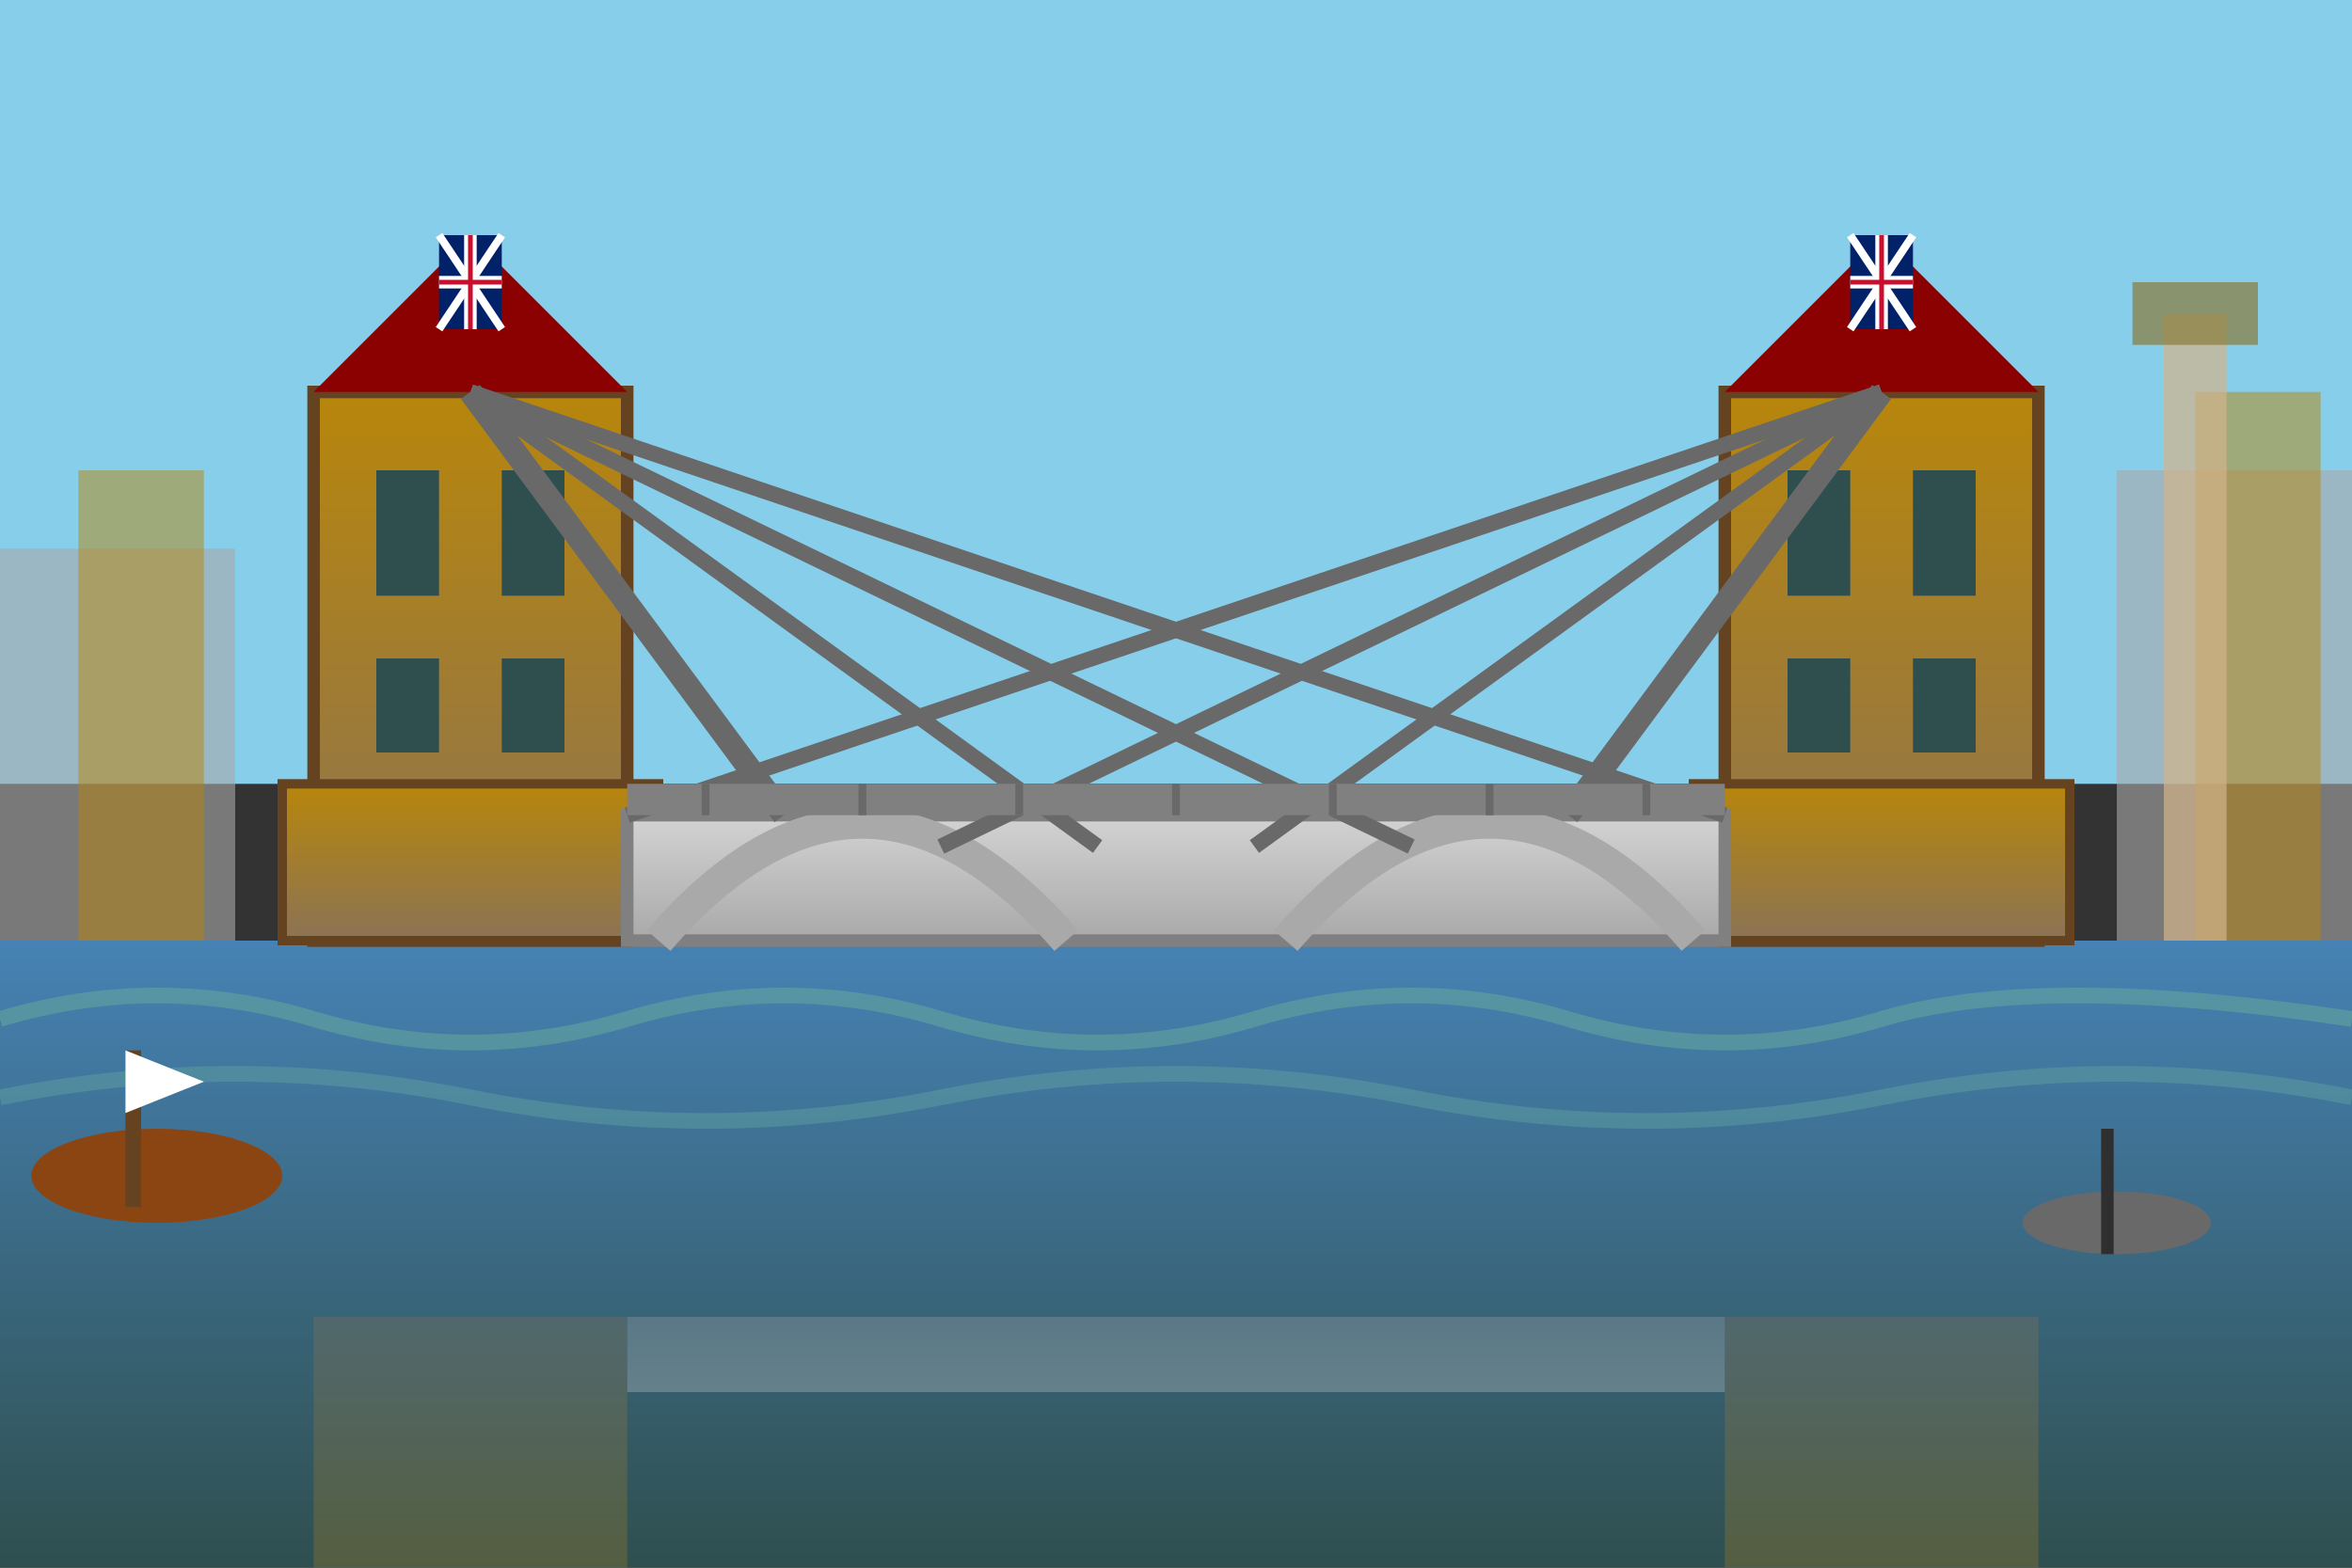<svg xmlns="http://www.w3.org/2000/svg" viewBox="0 0 150 100" width="150" height="100">
  <rect x="0" y="0" width="150" height="100" fill="#333333" stroke="none"/>
  <defs>
    <linearGradient id="bridgeGradient" x1="0%" y1="0%" x2="0%" y2="100%">
      <stop offset="0%" style="stop-color:#D3D3D3;stop-opacity:1" />
      <stop offset="100%" style="stop-color:#A9A9A9;stop-opacity:1" />
    </linearGradient>
    <linearGradient id="towerGradient" x1="0%" y1="0%" x2="0%" y2="100%">
      <stop offset="0%" style="stop-color:#B8860B;stop-opacity:1" />
      <stop offset="100%" style="stop-color:#8B7355;stop-opacity:1" />
    </linearGradient>
    <linearGradient id="waterGradient" x1="0%" y1="0%" x2="0%" y2="100%">
      <stop offset="0%" style="stop-color:#4682B4;stop-opacity:1" />
      <stop offset="100%" style="stop-color:#2F4F4F;stop-opacity:1" />
    </linearGradient>
  </defs>
  
  <!-- Sky -->
  <rect x="0" y="0" width="150" height="50" fill="#87CEEB"/>
  
  <!-- Thames River -->
  <rect x="0" y="60" width="150" height="40" fill="url(#waterGradient)"/>
  
  <!-- River Waves -->
  <path d="M 0 65 Q 10 62 20 65 T 40 65 T 60 65 T 80 65 T 100 65 T 120 65 T 150 65" 
        stroke="#5F9EA0" stroke-width="1" fill="none" opacity="0.7"/>
  <path d="M 0 70 Q 15 67 30 70 T 60 70 T 90 70 T 120 70 T 150 70" 
        stroke="#5F9EA0" stroke-width="1" fill="none" opacity="0.5"/>
  
  <!-- Bridge Towers -->
  <!-- Left Tower -->
  <rect x="20" y="25" width="20" height="35" fill="url(#towerGradient)" stroke="#654321" stroke-width="0.8"/>
  <rect x="18" y="50" width="24" height="10" fill="url(#towerGradient)" stroke="#654321" stroke-width="0.6"/>
  
  <!-- Tower Details Left -->
  <rect x="24" y="30" width="4" height="8" fill="#2F4F4F"/>
  <rect x="32" y="30" width="4" height="8" fill="#2F4F4F"/>
  <rect x="24" y="42" width="4" height="6" fill="#2F4F4F"/>
  <rect x="32" y="42" width="4" height="6" fill="#2F4F4F"/>
  
  <!-- Right Tower -->
  <rect x="110" y="25" width="20" height="35" fill="url(#towerGradient)" stroke="#654321" stroke-width="0.8"/>
  <rect x="108" y="50" width="24" height="10" fill="url(#towerGradient)" stroke="#654321" stroke-width="0.6"/>
  
  <!-- Tower Details Right -->
  <rect x="114" y="30" width="4" height="8" fill="#2F4F4F"/>
  <rect x="122" y="30" width="4" height="8" fill="#2F4F4F"/>
  <rect x="114" y="42" width="4" height="6" fill="#2F4F4F"/>
  <rect x="122" y="42" width="4" height="6" fill="#2F4F4F"/>
  
  <!-- Tower Tops with Flags -->
  <polygon points="20,25 30,15 40,25" fill="#8B0000"/>
  <polygon points="110,25 120,15 130,25" fill="#8B0000"/>
  
  <!-- British Flags -->
  <rect x="28" y="15" width="4" height="6" fill="#012169"/>
  <line x1="28" y1="15" x2="32" y2="21" stroke="#FFFFFF" stroke-width="0.5"/>
  <line x1="32" y1="15" x2="28" y2="21" stroke="#FFFFFF" stroke-width="0.5"/>
  <line x1="30" y1="15" x2="30" y2="21" stroke="#FFFFFF" stroke-width="0.8"/>
  <line x1="28" y1="18" x2="32" y2="18" stroke="#FFFFFF" stroke-width="0.8"/>
  <line x1="30" y1="15" x2="30" y2="21" stroke="#C8102E" stroke-width="0.3"/>
  <line x1="28" y1="18" x2="32" y2="18" stroke="#C8102E" stroke-width="0.3"/>
  
  <rect x="118" y="15" width="4" height="6" fill="#012169"/>
  <line x1="118" y1="15" x2="122" y2="21" stroke="#FFFFFF" stroke-width="0.5"/>
  <line x1="122" y1="15" x2="118" y2="21" stroke="#FFFFFF" stroke-width="0.5"/>
  <line x1="120" y1="15" x2="120" y2="21" stroke="#FFFFFF" stroke-width="0.8"/>
  <line x1="118" y1="18" x2="122" y2="18" stroke="#FFFFFF" stroke-width="0.8"/>
  <line x1="120" y1="15" x2="120" y2="21" stroke="#C8102E" stroke-width="0.3"/>
  <line x1="118" y1="18" x2="122" y2="18" stroke="#C8102E" stroke-width="0.3"/>
  
  <!-- Bridge Spans -->
  <rect x="40" y="52" width="70" height="8" fill="url(#bridgeGradient)" stroke="#808080" stroke-width="0.8"/>
  
  <!-- Bridge Arches -->
  <path d="M 42 60 Q 55 45 68 60" fill="none" stroke="#A9A9A9" stroke-width="2"/>
  <path d="M 82 60 Q 95 45 108 60" fill="none" stroke="#A9A9A9" stroke-width="2"/>
  
  <!-- Suspension Cables -->
  <line x1="30" y1="25" x2="50" y2="52" stroke="#696969" stroke-width="1.5"/>
  <line x1="30" y1="25" x2="70" y2="54" stroke="#696969" stroke-width="1"/>
  <line x1="30" y1="25" x2="90" y2="54" stroke="#696969" stroke-width="1"/>
  <line x1="30" y1="25" x2="110" y2="52" stroke="#696969" stroke-width="1"/>
  
  <line x1="120" y1="25" x2="100" y2="52" stroke="#696969" stroke-width="1.5"/>
  <line x1="120" y1="25" x2="80" y2="54" stroke="#696969" stroke-width="1"/>
  <line x1="120" y1="25" x2="60" y2="54" stroke="#696969" stroke-width="1"/>
  <line x1="120" y1="25" x2="40" y2="52" stroke="#696969" stroke-width="1"/>
  
  <!-- Bridge Railings -->
  <rect x="40" y="50" width="70" height="2" fill="#808080"/>
  <line x1="45" y1="50" x2="45" y2="52" stroke="#696969" stroke-width="0.5"/>
  <line x1="55" y1="50" x2="55" y2="52" stroke="#696969" stroke-width="0.5"/>
  <line x1="65" y1="50" x2="65" y2="52" stroke="#696969" stroke-width="0.5"/>
  <line x1="75" y1="50" x2="75" y2="52" stroke="#696969" stroke-width="0.5"/>
  <line x1="85" y1="50" x2="85" y2="52" stroke="#696969" stroke-width="0.5"/>
  <line x1="95" y1="50" x2="95" y2="52" stroke="#696969" stroke-width="0.5"/>
  <line x1="105" y1="50" x2="105" y2="52" stroke="#696969" stroke-width="0.5"/>
  
  <!-- Boats on Thames -->
  <g transform="translate(10, 75)">
    <ellipse cx="0" cy="0" rx="8" ry="3" fill="#8B4513"/>
    <rect x="-2" y="-8" width="1" height="10" fill="#654321"/>
    <polygon points="-2,-8 3,-6 -2,-4" fill="white"/>
  </g>
  
  <g transform="translate(135, 78)">
    <ellipse cx="0" cy="0" rx="6" ry="2" fill="#696969"/>
    <rect x="-1" y="-6" width="0.8" height="8" fill="#2F2F2F"/>
  </g>
  
  <!-- London Skyline Background -->
  <rect x="0" y="35" width="15" height="25" fill="#A9A9A9" opacity="0.6"/>
  <rect x="135" y="30" width="15" height="30" fill="#A9A9A9" opacity="0.6"/>
  <rect x="5" y="30" width="8" height="30" fill="#B8860B" opacity="0.5"/>
  <rect x="140" y="25" width="8" height="35" fill="#B8860B" opacity="0.5"/>
  
  <!-- Clock Tower (Big Ben) suggestion in background -->
  <rect x="138" y="20" width="4" height="40" fill="#D2B48C" opacity="0.7"/>
  <rect x="136" y="18" width="8" height="4" fill="#8B7D3A" opacity="0.7"/>
  
  <!-- Bridge Reflection in Water -->
  <g opacity="0.3" transform="translate(0, 120) scale(1, -0.6)">
    <rect x="20" y="25" width="20" height="35" fill="url(#towerGradient)"/>
    <rect x="110" y="25" width="20" height="35" fill="url(#towerGradient)"/>
    <rect x="40" y="52" width="70" height="8" fill="url(#bridgeGradient)"/>
  </g>
</svg>
